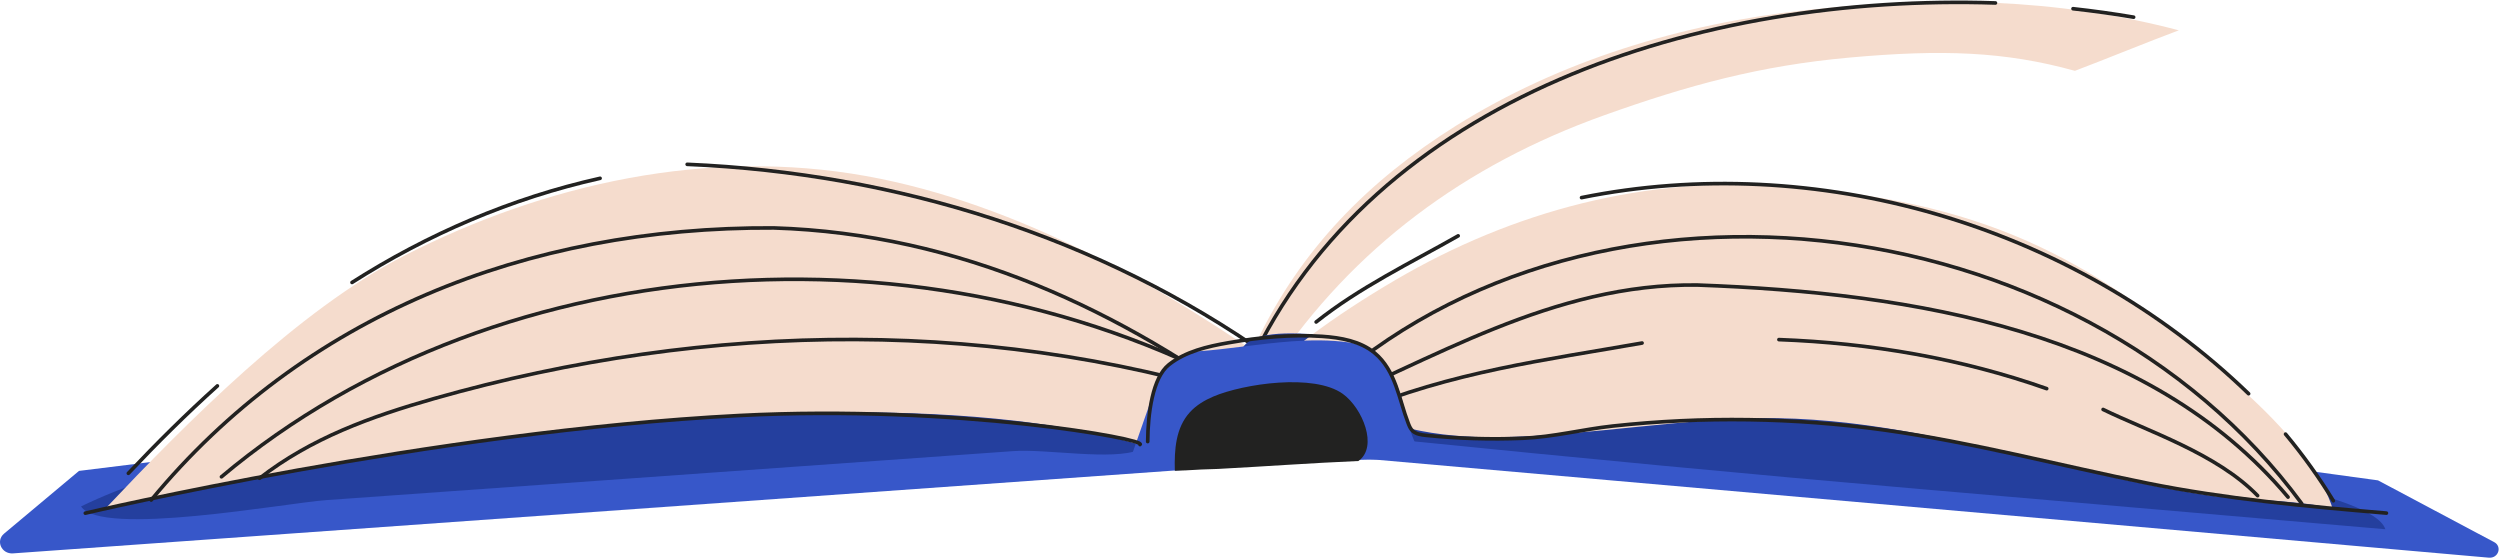 <?xml version="1.0" encoding="UTF-8"?> <svg xmlns="http://www.w3.org/2000/svg" width="1370" height="306" viewBox="0 0 1370 306" fill="none"><path d="M596.089 189.645L43.289 258.054L2.229 292.434C-2.481 296.374 0.809 303.675 7.109 303.255L695.949 254.104C696.029 247.054 596.009 196.685 596.099 189.635L596.089 189.645Z" fill="#3757C9"></path><path d="M574.259 195.064C547.089 192.374 517.699 197.144 489.939 199.044C434.419 202.834 378.409 193.754 323.079 199.464C282.819 203.624 243.989 215.514 205.499 227.334C153.709 243.234 92.459 254.304 44.419 277.504C55.139 294.414 156.749 275.644 178.569 274.084C228.059 270.554 277.539 267.034 327.019 263.494C379.669 259.734 432.319 255.984 484.969 252.224C508.489 250.544 531.999 248.864 555.519 247.194C573.259 245.924 609.759 252.525 624.229 246.525C632.209 243.215 635.259 233.354 632.629 225.554C629.999 217.754 623.079 211.874 615.659 207.564C602.909 200.144 588.909 196.524 574.249 195.074L574.259 195.064Z" fill="#243F9E"></path><path d="M707.429 206.764C639.469 157.914 557.949 111.444 474.569 96.464C387.949 80.904 299.159 100.484 221.719 140.034C163.219 169.914 101.639 232.214 57.509 278.984C57.509 278.984 433.019 188.774 624.729 243.634C635.059 246.594 707.289 216.894 707.429 206.764Z" fill="#F5DCCD"></path><path d="M376.579 90.054C491.709 94.944 602.999 129.985 695.309 195.155" stroke="#222221" stroke-width="2" stroke-linecap="round" stroke-linejoin="round"></path><path d="M697.939 200.845C741.649 135.885 802.799 90.425 879.089 63.165C925.299 46.655 964.539 35.955 1013.67 31.535C1064.19 26.985 1098.6 28.165 1137.05 38.815C1153.82 32.484 1177.2 22.864 1194 16.614C1126.18 -1.235 1060.14 -2.045 989.879 5.525C921.849 12.845 854.919 33.194 797.759 68.984C749.619 99.135 713.039 136.714 689.059 186.444C686.809 191.114 684.699 196.625 687.239 201.155C687.549 201.715 697.369 200.535 697.939 200.835V200.845Z" fill="#F5DCCD"></path><path d="M1093.5 1.624C932.779 -3.626 752.729 52.614 684.599 200.554" stroke="#222221" stroke-width="2" stroke-linecap="round" stroke-linejoin="round"></path><path d="M1169.23 9.414C1158.21 7.544 1147.13 6.004 1136.02 4.774" stroke="#222221" stroke-width="2" stroke-linecap="round" stroke-linejoin="round"></path><path d="M1366.74 297.054L1303.16 263.244L749.389 187.424C748.109 194.204 694.459 239.784 693.189 246.554L1363.88 305.604C1369.13 306.064 1371.34 299.484 1366.75 297.044L1366.74 297.054Z" fill="#3757C9"></path><path d="M1052.65 268.035C1137.49 275.365 1222.33 282.695 1307.17 290.025C1303.62 279.205 1273.78 272.204 1263.26 268.564C1246.08 262.624 1227.85 259.684 1209.95 256.344C1174.38 249.714 1141.21 234.974 1106.94 223.854C1053.32 206.454 996.829 197.885 940.269 195.135C911.539 193.735 882.109 191.424 853.369 193.714C827.449 195.774 814.179 203.964 786.939 196.074C770.209 191.224 693.719 172.554 681.389 189.994C671.009 204.674 707.509 203.114 716.109 205.824C731.219 210.574 745.309 218.724 753.559 231.874C755.039 234.234 756.379 236.794 758.689 238.474C761.449 240.484 765.119 240.904 768.599 241.254C863.079 250.774 957.789 259.844 1052.64 268.044L1052.65 268.035Z" fill="#243F9E"></path><path d="M712.829 209.195C716.469 212.005 721.439 214.785 727.229 217.795C758.429 234.025 786.269 240.025 821.519 239.575C869.379 238.965 925.949 228.455 973.809 229.155C1027.46 229.945 1079.57 243.275 1131.27 255.385C1157.2 261.455 1183.22 267.365 1209.63 271.315C1232.19 274.685 1256.41 273.535 1278.25 278.585C1269.1 250.365 1241.8 224.795 1219.38 205.135C1142.81 137.975 1083.36 110.295 978.829 102.135C902.259 96.155 829.209 115.565 764.469 153.565C748.299 163.055 732.429 173.325 717.529 184.505C703.039 195.375 703.979 202.365 712.809 209.185L712.829 209.195Z" fill="#F5DCCD"></path><path d="M1252.48 237.895C1262.12 249.475 1270.89 261.684 1278.67 274.434" stroke="#222221" stroke-width="2" stroke-linecap="round" stroke-linejoin="round"></path><path d="M866.689 108.295C994.249 82.534 1135.43 122.285 1232.24 215.765" stroke="#222221" stroke-width="2" stroke-linecap="round" stroke-linejoin="round"></path><path d="M721.249 176.445C744.899 157.625 772.679 144.235 799.079 129.245" stroke="#222221" stroke-width="2" stroke-linecap="round" stroke-linejoin="round"></path><path d="M192.909 154.784C234.269 128.424 280.119 108.604 328.839 97.714" stroke="#222221" stroke-width="2" stroke-linecap="round" stroke-linejoin="round"></path><path d="M70.339 259.375C85.949 242.835 102.129 226.775 119.129 211.475" stroke="#222221" stroke-width="2" stroke-linecap="round" stroke-linejoin="round"></path><path d="M692.059 227.895C615.149 170.385 526.279 128.095 424.019 124.905C287.969 124.165 165.969 173.355 82.849 274.025" stroke="#222221" stroke-width="2" stroke-linecap="round" stroke-linejoin="round"></path><path d="M1261.34 275.955C1138.77 109.375 863.959 76.435 716.149 222.375" stroke="#222221" stroke-width="2" stroke-linecap="round" stroke-linejoin="round"></path><path d="M696.179 222.285C521.239 118.445 275.819 131.364 121.359 261.294" stroke="#222221" stroke-width="2" stroke-linecap="round" stroke-linejoin="round"></path><path d="M1253.85 272.415C1177.46 181.595 1048.98 160.534 930.299 156.204C851.019 155.074 784.709 197.514 715.609 226.094" stroke="#222221" stroke-width="2" stroke-linecap="round" stroke-linejoin="round"></path><path d="M698.389 223.344C549.609 173.254 388.229 175.604 237.839 218.434C203.119 228.324 170.459 240.134 142.229 262.084" stroke="#222221" stroke-width="2" stroke-linecap="round" stroke-linejoin="round"></path><path d="M899.849 187.984C847.109 197.274 795.479 203.704 742.389 225.964C730.649 230.324 725.019 229.864 716.289 229.634" stroke="#222221" stroke-width="2" stroke-linecap="round" stroke-linejoin="round"></path><path d="M1121.59 212.974C1074.69 196.434 1024.85 187.954 974.849 186.104" stroke="#222221" stroke-width="2" stroke-linecap="round" stroke-linejoin="round"></path><path d="M1237.17 271.615C1214.75 248.495 1176.62 236.215 1152.5 224.385" stroke="#222221" stroke-width="2" stroke-linecap="round" stroke-linejoin="round"></path><path d="M707.549 187.084C690.519 188.324 673.269 191.314 656.799 192.504C644.989 193.364 635.279 201.564 633.139 212.474L617.049 258.464C676.159 250.894 727.949 253.484 780.399 250.884C768.969 236.654 771.569 216.094 760.089 201.904C753.899 194.244 749.359 189.124 739.219 187.674C728.909 186.204 718.269 186.294 707.549 187.074V187.084Z" fill="#3757C9"></path><path d="M1307.75 281.184C1263.84 277.494 1219.65 273.444 1176.57 264.744C1128.59 255.054 1081.24 242.424 1032.63 235.664C983.389 228.824 933.199 228.114 883.759 233.474C867.199 235.274 851.249 239.474 834.639 240.164C816.939 240.894 799.179 240.374 781.569 238.584C778.889 238.314 775.989 237.914 774.099 236.114C772.889 234.964 772.269 233.404 771.689 231.884C766.669 218.924 764.919 203.074 753.259 193.384C745.559 186.984 734.799 185.014 724.539 184.324C707.379 183.164 690.129 184.884 673.219 187.824C661.599 189.844 649.619 192.654 640.589 199.804C631.559 206.954 629.039 226.714 628.939 241.984" stroke="#222221" stroke-width="2" stroke-linecap="round" stroke-linejoin="round"></path><path d="M624.729 243.624C629.359 240.784 524.029 221.604 404.999 227.704C237.199 236.304 46.759 281.214 46.759 281.214" stroke="#222221" stroke-width="2" stroke-linecap="round" stroke-linejoin="round"></path><path d="M649.409 257.785C655.419 257.375 661.439 257.135 667.449 256.975C693.099 255.625 718.739 253.725 744.399 252.635C755.379 244.935 746.649 223.615 735.879 215.855C720.069 204.475 681.319 210.335 664.959 217.275C660.099 219.335 655.499 222.105 652.049 225.905C644.239 234.485 643.499 246.525 643.799 257.985C645.669 257.925 647.539 257.855 649.419 257.775L649.409 257.785Z" fill="#222221"></path></svg> 